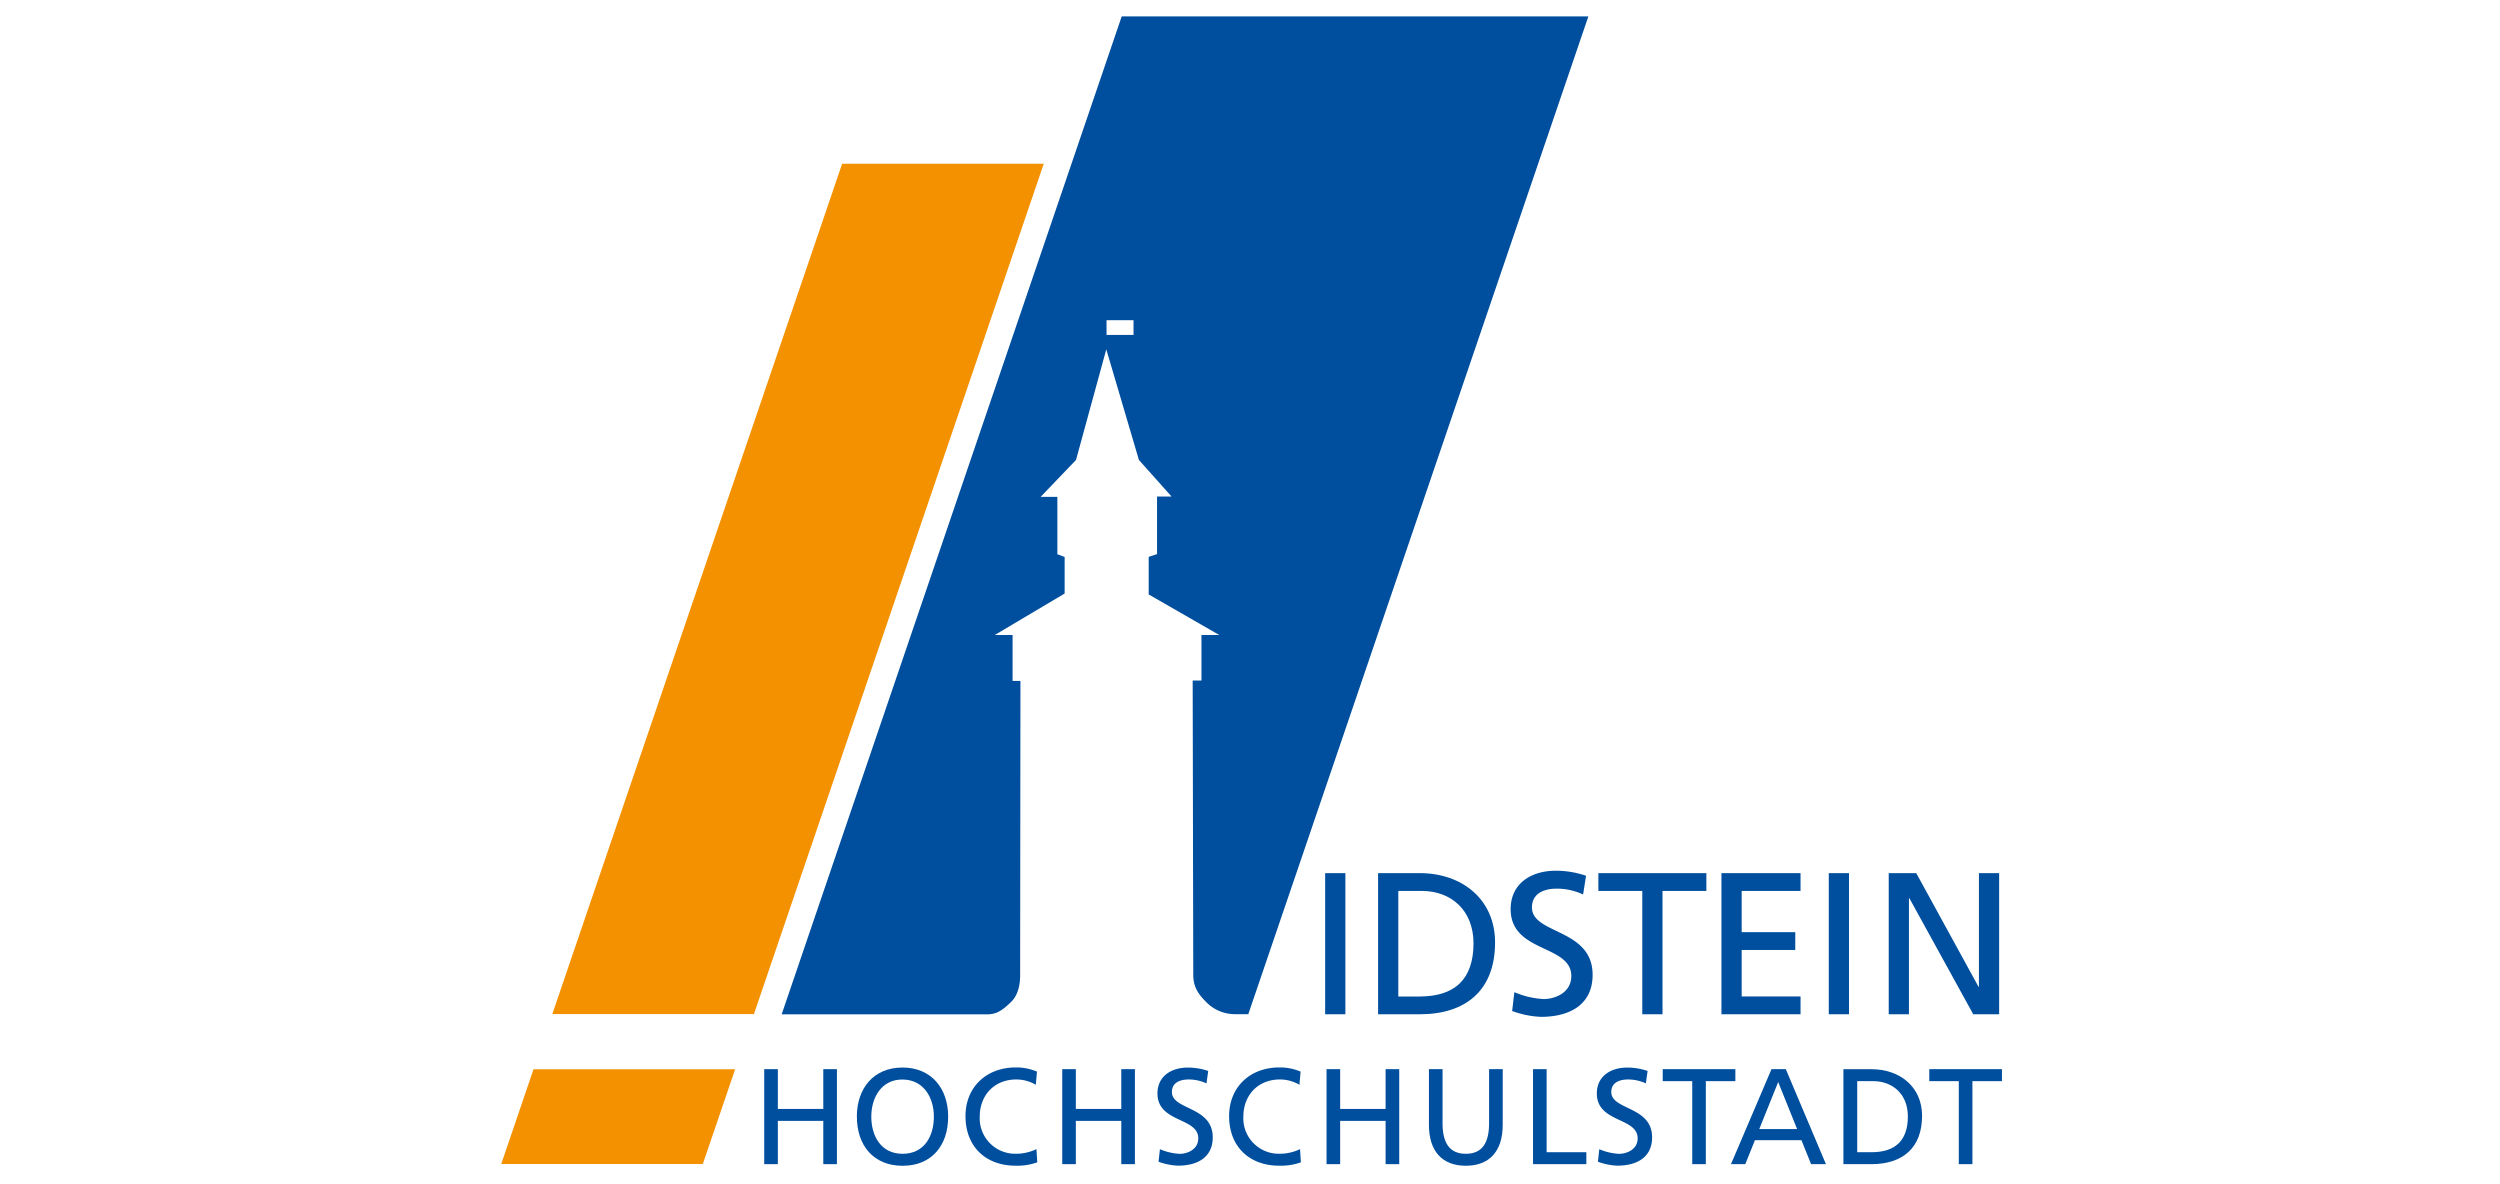<?xml version="1.0" encoding="UTF-8" standalone="no"?><svg xmlns="http://www.w3.org/2000/svg" height="180" preserveAspectRatio="xMidYMid meet" viewBox="0 0 368.5 283.46" width="380"><defs><style>.a,.b{fill:#004e9e;}.b,.c{fill-rule:evenodd;}.c{fill:#f39100;}</style></defs><title>Logo_Idstein_HSS_o_Besch</title><rect class="a" height="33.78" width="4.84" x="202.24" y="209"/><path class="b" d="M214.91,242.78h10c11.13,0,18-5.86,18-17.18,0-10.41-8-16.6-18-16.6h-10v33.78Zm4.84-29.52h5.66c7,0,12.34,4.65,12.34,12.54,0,8.71-4.6,12.73-12.92,12.73h-5.08V213.26Z"/><path class="b" d="M264.69,209.63a22.55,22.55,0,0,0-7.21-1.21c-6.1,0-10.84,3.19-10.84,9.2,0,10.5,14.52,8.42,14.52,16,0,4-3.87,5.52-6.63,5.52a20.49,20.49,0,0,1-7-1.65L247,242a22.6,22.6,0,0,0,6.92,1.4c6.78,0,12.34-2.86,12.34-10.07,0-11.13-14.52-9.63-14.52-16.12,0-3.53,3.19-4.5,5.9-4.5a14.88,14.88,0,0,1,6.34,1.4Z"/><polygon class="b" points="278.15 242.78 282.99 242.78 282.99 213.26 293.49 213.26 293.49 209 267.64 209 267.64 213.26 278.15 213.26 278.15 242.78"/><polygon class="b" points="297.1 242.78 316.03 242.78 316.03 238.52 301.94 238.52 301.94 227.39 314.77 227.39 314.77 223.13 301.94 223.13 301.94 213.26 316.03 213.26 316.03 209 297.1 209 297.1 242.78"/><rect class="a" height="33.78" width="4.84" x="322.79" y="209"/><polygon class="b" points="337.14 242.78 341.98 242.78 341.98 215 342.08 215 357.37 242.78 363.57 242.78 363.57 209 358.73 209 358.73 236.2 358.63 236.2 343.73 209 337.14 209 337.14 242.78"/><polygon class="b" points="67.97 278.66 71.23 278.66 71.23 268.3 82.11 268.3 82.11 278.66 85.37 278.66 85.37 255.92 82.11 255.92 82.11 265.44 71.23 265.44 71.23 255.92 67.97 255.92 67.97 278.66"/><path class="b" d="M93.6,267.29c0-4.63,2.48-8.93,7.49-8.89s7.49,4.27,7.49,8.89-2.25,8.89-7.49,8.89S93.6,271.82,93.6,267.29Zm-3.45,0c0,6.91,4,11.76,10.95,11.76S112,274.2,112,267.29c0-6.74-4-11.76-10.94-11.76S90.14,260.55,90.14,267.29Z"/><path class="b" d="M133.26,256.51a12.54,12.54,0,0,0-5.11-1c-6.94,0-12,4.66-12,11.66,0,7.23,4.79,11.86,12,11.86a14.2,14.2,0,0,0,5.18-.81l-0.2-3.16a11.21,11.21,0,0,1-5,1.11,8.48,8.48,0,0,1-8.57-8.89c0-5.11,3.49-8.89,8.73-8.89a9.14,9.14,0,0,1,4.69,1.27Z"/><polygon class="b" points="139.31 278.66 142.56 278.66 142.56 268.3 153.44 268.3 153.44 278.66 156.7 278.66 156.7 255.92 153.44 255.92 153.44 265.44 142.56 265.44 142.56 255.92 139.31 255.92 139.31 278.66"/><path class="b" d="M174.25,256.35a15.18,15.18,0,0,0-4.85-.81c-4.1,0-7.3,2.15-7.3,6.19,0,7.07,9.77,5.67,9.77,10.75,0,2.67-2.61,3.71-4.46,3.71a13.79,13.79,0,0,1-4.72-1.11l-0.33,3a15.21,15.21,0,0,0,4.66.94c4.56,0,8.31-1.92,8.31-6.78,0-7.49-9.77-6.48-9.77-10.85,0-2.38,2.15-3,4-3a10,10,0,0,1,4.27.94Z"/><path class="b" d="M196.36,256.51a12.54,12.54,0,0,0-5.11-1c-6.94,0-12,4.66-12,11.66,0,7.23,4.79,11.86,12,11.86a14.2,14.2,0,0,0,5.18-.81l-0.2-3.16a11.21,11.21,0,0,1-5,1.11,8.48,8.48,0,0,1-8.57-8.89c0-5.11,3.49-8.89,8.73-8.89a9.14,9.14,0,0,1,4.69,1.27Z"/><polygon class="b" points="202.57 278.66 205.83 278.66 205.83 268.3 216.71 268.3 216.71 278.66 219.97 278.66 219.97 255.92 216.71 255.92 216.71 265.44 205.83 265.44 205.83 255.92 202.57 255.92 202.57 278.66"/><path class="b" d="M244.74,255.92h-3.26v12.9c0,4.37-1.37,7.36-5.57,7.36s-5.57-3-5.57-7.36v-12.9h-3.26v13.32c0,6.38,3.22,9.8,8.83,9.8s8.83-3.42,8.83-9.8V255.92Z"/><polygon class="b" points="252 278.66 264.76 278.66 264.76 275.8 255.25 275.8 255.25 255.92 252 255.92 252 278.66"/><path class="b" d="M279.42,256.35a15.18,15.18,0,0,0-4.85-.81c-4.1,0-7.3,2.15-7.3,6.19,0,7.07,9.77,5.67,9.77,10.75,0,2.67-2.61,3.71-4.46,3.71a13.79,13.79,0,0,1-4.72-1.11l-0.33,3a15.21,15.21,0,0,0,4.66.94c4.56,0,8.31-1.92,8.31-6.78,0-7.49-9.77-6.48-9.77-10.85,0-2.38,2.15-3,4-3a10,10,0,0,1,4.27.94Z"/><polygon class="b" points="290.11 278.66 293.36 278.66 293.36 258.79 300.43 258.79 300.43 255.92 283.04 255.92 283.04 258.79 290.11 258.79 290.11 278.66"/><path class="b" d="M299.38,278.66h3.42l2.31-5.73h11.14l2.31,5.73h3.55l-9.61-22.74h-3.42Zm15.83-8.4h-9.06L310.68,259Z"/><path class="b" d="M326.34,278.66H333c7.49,0,12.12-3.94,12.12-11.56,0-7-5.37-11.17-12.12-11.17h-6.71v22.74Zm3.26-19.87h3.81c4.69,0,8.31,3.13,8.31,8.44,0,5.86-3.09,8.57-8.7,8.57h-3.42v-17Z"/><polygon class="b" points="353.91 278.66 357.17 278.66 357.17 258.79 364.24 258.79 364.24 255.92 346.85 255.92 346.85 258.79 353.91 258.79 353.91 278.66"/><polygon class="c" points="53.27 278.63 5.02 278.63 12.75 255.94 61.01 255.94 53.27 278.63"/><polygon class="c" points="86.62 39.2 134.88 39.2 65.51 242.73 17.25 242.73 86.62 39.2"/><path class="b" d="M183.84,242.76h-3.19a9.6,9.6,0,0,1-6.87-2.89c-2-2-3.1-3.7-3.11-6.51l-0.14-70.46h2.1V152h4.27L160,142.29v-9l2-.65V118.85h3.47l-7.81-8.75-7.81-26.48L142.6,110.1l-8.46,8.83h4v13.74l1.74,0.65v8.75L123.15,152h4.27v11h1.88l-0.07,70.46c0,2.66-.72,5.06-2.24,6.44-2.34,2.29-3.65,2.8-5.31,2.89-0.75,0-1.56,0-2.58,0H72.15L153.54,3.93h111.7ZM149.91,76.65v3.52h6.46V76.65h-6.46Z"/></svg>